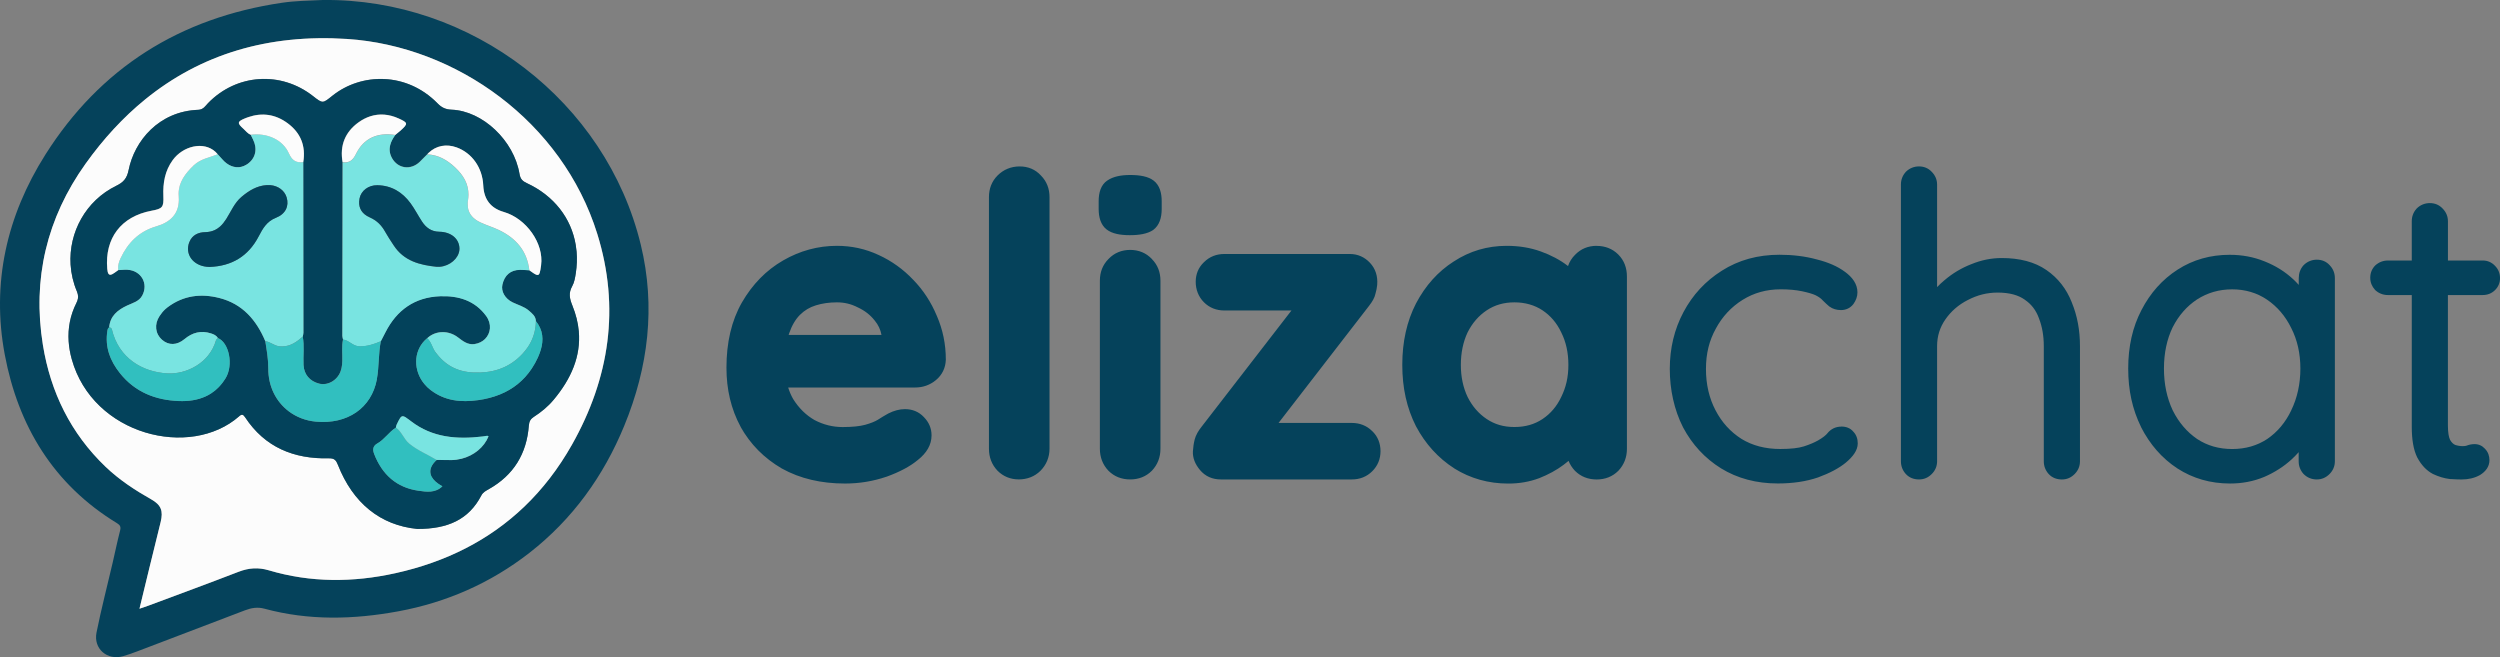 <svg xmlns="http://www.w3.org/2000/svg" id="Layer_2" data-name="Layer 2" viewBox="0 0 981.47 258"><rect x="0" y="0" width="981.47" height="258" fill="#808080" stroke="none"/><g id="Layer_1-2" data-name="Layer 1-2"><path d="M70.19,157.45c-9.12-.35-17.14-3.49-23.06-10.87-3.95-4.93-6.01-10.4-4.96-16.8.04-.26.1-.5.2-.72-.11.22-.16.46-.21.72-1.06,6.4,1.01,11.87,4.96,16.8,5.91,7.38,13.94,10.51,23.06,10.87,3.77.15,7.3-.36,10.41-1.77-3.11,1.4-6.64,1.91-10.41,1.76h0ZM173.67,190.92c-4.1-2.19-5.55-4.91-4.33-7.65-1.23,2.74.22,5.46,4.32,7.66h0ZM85.54,132.7l-.06.06.06-.06Z" fill="none" stroke-width="0"></path><path d="M42.87,128.52c.53.06.93.25,1.07.85,2.66,11.19,11.94,16.73,21.95,17.22,7.04.35,16.27-3.84,18.91-13.03-2.64,9.19-11.88,13.37-18.91,13.03-10.01-.49-19.29-6.03-21.95-17.22-.14-.6-.53-.79-1.07-.85.36-4.49,3.32-6.82,7.05-8.57,2.15-1.01,4.67-1.58,5.92-3.9,2.54-4.69-.4-9.83-5.79-10.15-.3-.02-.6-.02-.9-.02.3,0,.6,0,.9.02,5.39.32,8.33,5.46,5.79,10.15-1.26,2.32-3.77,2.89-5.92,3.9-3.73,1.75-6.68,4.09-7.05,8.57ZM59.51,82.74c4.26-.79,4.81-1.31,4.63-5.82-.2-5.09.6-9.82,3.65-14.03,4.06-5.6,12.16-7.54,16.81-3.26-4.65-4.29-12.75-2.35-16.81,3.25-3.05,4.21-3.85,8.94-3.65,14.03.18,4.51-.37,5.03-4.63,5.82-11.97,2.24-18.44,10.79-17.4,22.83.07.86.21,1.49.46,1.88-.25-.39-.38-1.02-.45-1.87-1.04-12.04,5.43-20.59,17.4-22.83h0ZM46.37,105.42c0,.2.03.41.07.62.3-.01.59-.03.89-.05-.3.02-.59.04-.89.05-.03-.21-.05-.41-.07-.62ZM171.43,180.57c1.92.02,3.83.07,5.75.05-1.92.02-3.83-.04-5.75-.05ZM88.83,85.96c1.88-2.96,3.2-6.31,5.97-8.66,2.89-2.44,6.03-4.39,9.94-4.64-3.91.25-7.05,2.19-9.94,4.64-2.77,2.35-4.08,5.7-5.97,8.66-.73,1.15-1.51,2.15-2.42,2.96.91-.81,1.69-1.81,2.42-2.96ZM84.41,90.26c.2-.1.38-.22.57-.33-.19.11-.37.23-.57.33ZM81.18,104.74c-5.45-.55-8.68-4.96-6.86-9.67,1.12-2.9,3.65-3.91,6.24-3.95,1.45-.02,2.68-.32,3.75-.82-1.08.5-2.3.8-3.76.82-2.59.04-5.12,1.05-6.24,3.95-1.82,4.71,1.42,9.11,6.87,9.67ZM189.52,171.34c.35-.04.71-.1,1.06-.16-.35.06-.71.11-1.06.16ZM148.13,174.11c2.85-1.61,4.56-4.52,7.3-6.23,2.34,1.61,3.05,4.5,5.29,6.33,3.29,2.69,7.16,4.22,10.7,6.37-3.55-2.15-7.42-3.68-10.71-6.37-2.24-1.83-2.96-4.72-5.29-6.33.05-.19.08-.4.12-.59-.04.2-.08.4-.12.59-2.74,1.72-4.45,4.63-7.3,6.23-1.26.71-1.72,1.67-1.58,2.86-.14-1.18.32-2.14,1.58-2.85h.01ZM85.46,89.66c.25-.17.49-.37.72-.56-.23.2-.47.39-.72.56ZM70.16,77.04c0,.1,0,.2.01.3,0-.1,0-.2-.01-.3-.03-.31-.04-.62-.04-.92,0,.3.02.61.04.92Z" fill="none" stroke-width="0"></path><path d="M112.9,48.37c5.17,3.81,7.19,8.94,6.15,15.26.03,22.34.05,44.69.06,67.02,0,.49-.17.98-.26,1.47.68,3.71.12,7.45.3,11.17.18,3.71,2.46,6.38,6.12,7.32,1.77.46,3.68.1,5.3-.93-1.61,1.01-3.52,1.37-5.28.91-3.66-.94-5.93-3.61-6.12-7.32-.18-3.72.38-7.46-.3-11.17.09-.49.26-.98.26-1.47-.01-22.34-.04-44.69-.06-67.03,1.03-6.33-.99-11.46-6.15-15.26-4.79-3.53-10-4.24-15.43-2.39,5.42-1.85,10.63-1.13,15.41,2.39v.03ZM195.88,90.31c-2.35-1.13-4.89-1.87-7.25-2.98-2.85-1.34-4.55-3.24-4.95-5.87.4,2.63,2.1,4.54,4.95,5.88,2.36,1.11,4.9,1.86,7.25,2.98,6.67,3.2,11.06,8.19,11.92,15.8-.85-7.62-5.24-12.6-11.92-15.81Z" fill="none" stroke-width="0"></path><path d="M179.25,57.89c6.09,2.21,10.16,8.01,10.47,14.94.24,5.46,2.92,8.93,8.02,10.4,8.92,2.57,15.82,12.39,14.69,20.9-.19,1.46-.34,2.47-.58,3.09.23-.62.39-1.63.58-3.1,1.13-8.51-5.77-18.33-14.69-20.9-5.11-1.47-7.78-4.94-8.02-10.4-.31-6.93-4.38-12.73-10.47-14.94-4.06-1.47-8.06-.68-10.98,2.14,2.92-2.81,6.92-3.6,10.98-2.14h0ZM197.25,111.76c-.59,2.62,1.01,5.48,3.99,6.94,2.15,1.05,4.56,1.64,6.41,3.26,1.26,1.1,2.69,2.17,2.74,4.11-.06,3.08-.77,5.88-2.11,8.43,1.34-2.55,2.05-5.36,2.12-8.44-.05-1.94-1.48-3.01-2.74-4.11-1.84-1.61-4.25-2.2-6.41-3.26-2.99-1.46-4.58-4.32-3.99-6.94.42-1.88,1.23-3.33,2.39-4.31-1.17.98-1.97,2.43-2.4,4.31h0ZM81.75,155.12c-.17.09-.34.17-.51.25.17-.09.34-.16.51-.25ZM109.47,135.91c.49.07.97.09,1.42.08-.46,0-.93-.02-1.42-.08-1.98-.26-3.39-1.75-5.31-1.96-3.5-8.3-8.93-14.63-17.99-16.95-7.24-1.85-14.14-1.03-20.31,3.58h-.01c6.17-4.6,13.07-5.43,20.31-3.57,9.05,2.32,14.48,8.65,17.99,16.94,1.92.21,3.32,1.7,5.31,1.96h.01ZM204.18,139.85c.34-.33.67-.66,1-1.02.2-.22.38-.44.56-.66-.19.22-.37.45-.57.67-.33.35-.66.69-.99,1.01h0Z" fill="none" stroke-width="0"></path><path d="M153.99,62.2c2.37,4.07,7.34,4.65,10.78,1.38,1.01-.96,1.96-1.96,2.94-2.95,4.39.15,7.92,2.27,10.97,5.13,3.19,3,5.32,6.44,5.24,10.86.08-4.43-2.04-7.87-5.24-10.88-3.05-2.87-6.58-4.99-10.97-5.13-.98.98-1.93,1.99-2.93,2.95-3.43,3.27-8.41,2.69-10.78-1.38-1.07-1.84-1.21-3.62-.76-5.33-.46,1.71-.32,3.49.75,5.34h0ZM113.39,60.17c1.12,2.52,2.47,3.55,4.68,3.54-2.21,0-3.55-1.02-4.67-3.54-2.4-5.41-8.59-8.08-14.97-7.28,6.38-.8,12.57,1.87,14.97,7.28h-.01ZM167.85,152.1c-.09-.09-.17-.18-.26-.27.09.09.16.18.26.27ZM139.74,60.47c3.02-6.17,8.44-8.6,15.45-7.48,0,0,0,0,0-.02.69-.58,1.41-1.12,2.08-1.73,2.97-2.7,2.99-3.04-.77-4.74-3.78-1.71-7.52-1.99-11.07-.86,3.54-1.12,7.28-.84,11.05.87,3.76,1.7,3.74,2.04.77,4.74-.67.61-1.38,1.15-2.08,1.73-7.02-1.13-12.44,1.3-15.46,7.47-1.19,2.44-2.58,3.58-5.21,3.21v.02c2.63.38,4.01-.76,5.21-3.21h.02ZM82.85,154.46s-.1.06-.14.08c.05-.03.1-.05.14-.08ZM98.42,52.89c.27.53.52,1.08.8,1.61.04.07.07.15.11.22-.04-.07-.07-.15-.11-.22-.28-.53-.53-1.07-.79-1.61h-.01ZM226.04,96.17c.06.36.09.72.14,1.08-.05-.36-.08-.73-.14-1.08ZM105.5,223.88c-4.05-1.21-7.85-.95-11.8.58-11.75,4.55-23.58,8.88-35.39,13.29-1.01.38-2.05.71-3.55,1.23,1.5-.52,2.54-.85,3.55-1.22,11.8-4.41,23.64-8.75,35.39-13.29,3.96-1.53,7.75-1.79,11.8-.58,16.47,4.91,33.17,4.81,49.75,1.14,19.91-4.4,36.9-13.01,50.58-26.11-13.68,13.09-30.67,21.7-50.58,26.1-16.57,3.67-33.28,3.77-49.75-1.14Z" fill="none" stroke-width="0"></path><path d="M209.56,163.68c2.9-1.86,5.56-4.04,7.77-6.69,6.9-8.25,10.77-17.15,9.9-26.94.87,9.78-3,18.68-9.9,26.93-2.22,2.65-4.87,4.83-7.77,6.69-1.3.83-1.82,1.83-1.94,3.43-.84,11.05-5.99,19.47-15.74,24.95-1.14.64-2.24,1.16-2.92,2.47-4.93,9.47-13.15,13.16-25.11,13.13-14.6-1.44-25.29-10.19-31.17-25.1-.73-1.85-1.4-2.67-3.54-2.62-13.73.32-25.14-4.28-32.92-16.12-.75-1.13-1.3-1.29-2.34-.38-19.18,16.86-57.4,7.43-65.71-22.41-.65-2.35-1.07-4.69-1.22-7.02.15,2.33.57,4.68,1.22,7.04,8.31,29.83,46.52,39.27,65.71,22.41,1.03-.91,1.6-.76,2.34.38,7.78,11.85,19.19,16.44,32.92,16.13,2.14-.05,2.82.77,3.55,2.62,5.88,14.91,16.57,23.67,31.17,25.12,11.96,0,20.18-3.67,25.11-13.14.68-1.3,1.79-1.83,2.92-2.47,9.75-5.48,14.9-13.9,15.74-24.95.12-1.6.64-2.59,1.94-3.43v-.03Z" fill="none" stroke-width="0"></path><path d="M158.2,163.41c.58.03,1.33.55,2.55,1.48-1.22-.93-1.97-1.45-2.55-1.48ZM63.08,204.95c1.06-4.33.24-6.68-3.67-8.89-6.45-3.64-12.59-7.68-17.95-12.8-13.69-13.11-21.6-29.28-24.61-47.81-4.22-25.95,1.55-49.89,16.73-71.13,7.05-9.87,14.84-18.29,23.36-25.23-8.52,6.94-16.31,15.36-23.37,25.24-15.17,21.24-20.94,45.18-16.73,71.13,3.01,18.53,10.92,34.71,24.61,47.81,5.36,5.13,11.51,9.16,17.95,12.8,3.9,2.21,4.72,4.55,3.67,8.89-1.51,6.17-3.03,12.33-4.55,18.5-1.23,5.04-2.45,10.09-3.77,15.54,1.32-5.44,2.54-10.49,3.77-15.54,1.51-6.17,3.03-12.33,4.55-18.5h.01ZM899.51,128.76c-2.28-4.67-5.44-8.35-9.46-11.1-3.96-2.7-8.51-4.07-13.72-4.07s-9.68,1.32-13.77,3.95c-4,2.64-7.2,6.26-9.58,10.93-2.27,4.64-3.43,10.03-3.43,16.23s1.16,11.54,3.45,16.42c2.39,4.77,5.59,8.49,9.59,11.23,3.96,2.6,8.52,3.93,13.75,3.93s9.79-1.33,13.75-3.93c4-2.74,7.15-6.46,9.43-11.23s0-.02,0-.02c2.39-4.88,3.6-10.33,3.6-16.41s-1.21-11.25-3.58-15.89l-.02-.04h0ZM612.92,130.49c-1.75-3.69-4.2-6.56-7.35-8.66-3.1-2.06-6.74-3.13-11.03-3.13s-7.76,1.06-10.87,3.13c-3.15,2.1-5.66,4.98-7.52,8.69-1.74,3.69-2.64,7.92-2.64,12.73s.9,8.87,2.64,12.57c1.86,3.71,4.36,6.58,7.52,8.69,3.11,2.07,6.7,3.13,10.87,3.13s7.93-1.06,11.03-3.13c3.15-2.1,5.6-4.96,7.35-8.66v-.02l.02-.02c1.85-3.7,2.79-7.87,2.79-12.55s-.95-9.03-2.79-12.72l-.02-.04h0ZM343.39,125.83l-.02-.02c-1.68-2.15-3.84-3.84-6.51-5.08l-.05-.02-.04-.02c-2.54-1.32-5.27-1.98-8.21-1.98s-5.74.4-8.27,1.18c-2.42.74-4.48,1.99-6.24,3.74-1.72,1.72-3.16,4.11-4.24,7.27-.07.2-.13.41-.19.62h36.46c-.37-2.06-1.24-3.94-2.66-5.66l-.02-.02h-.01ZM171.48,104.74c.41,0,.81.03,1.21,0,3.94-.34,7.3-3.28,7.64-6.54-.35,3.25-3.71,6.19-7.64,6.52-.4.04-.81,0-1.21,0v.02c-6.69-.68-12.94-2.29-16.92-8.4-1.16-1.78-2.35-3.53-3.38-5.38-1.42-2.56-3.31-4.43-6.06-5.63-2.95-1.28-4.29-3.49-4.13-6.23-.17,2.75,1.17,4.96,4.13,6.25,2.76,1.2,4.64,3.07,6.06,5.63,1.03,1.85,2.22,3.61,3.37,5.38,3.99,6.12,10.23,7.72,16.92,8.4v-.02h.01ZM179.79,132.42c1.94,1.48,3.84,3.03,6.51,2.64,1.69-.24,3.09-.97,4.12-1.99-1.03,1.02-2.43,1.74-4.11,1.98-2.67.39-4.56-1.16-6.51-2.64-3.62-2.76-8.46-2.71-11.68,0,3.23-2.71,8.06-2.76,11.68,0h0ZM146.66,177.57l-.03-.15.03.15ZM151.31,130.47c-.59,1.16-1.2,2.32-1.8,3.49-.97,4.93-.65,10.01-1.56,14.93-2.08,11.3-11.59,17.79-23.97,16.63-4.07-.38-7.72-1.84-10.69-4.1,2.97,2.26,6.62,3.72,10.7,4.11,12.38,1.16,21.89-5.33,23.97-16.63.9-4.92.58-10,1.56-14.94.6-1.16,1.2-2.32,1.8-3.49,2.23-4.4,5.12-7.86,8.69-10.26-3.57,2.4-6.46,5.86-8.69,10.26h0ZM211.19,140.27c1.71-3.78,2.54-7.8.81-11.61,1.72,3.81.9,7.82-.81,11.61ZM169.09,153.14c-.39-.3-.76-.61-1.11-.94.35.32.72.64,1.11.94,5.61,4.27,11.89,4.89,18.64,3.94,3.08-.43,5.94-1.18,8.56-2.25-2.62,1.07-5.47,1.82-8.56,2.24-6.76.94-13.04.32-18.64-3.94h0ZM167.63,132.84c-5.05,4.21-5.53,11.47-1.81,16.89-3.72-5.42-3.24-12.68,1.81-16.89Z" fill="none" stroke-width="0"></path><path d="M27.71,103.88c.23,3.62,1.06,7.18,2.48,10.52.15.36.26.7.34,1.04-.09-.36-.2-.71-.34-1.05-1.42-3.34-2.26-6.89-2.48-10.51ZM226.07,107.17c-.27,1.78-.57,3.68-1.43,5.21-.75,1.34-1,2.55-.94,3.77-.07-1.22.19-2.43.94-3.76.86-1.53,1.16-3.43,1.43-5.21.43-2.86.53-5.65.3-8.35.23,2.69.13,5.48-.3,8.33h0Z" fill="none" stroke-width="0"></path><path d="M813.36,118.75v-.04c-2.08-5.29-5.39-9.54-9.93-12.68-4.65-3.22-10.59-4.73-17.61-4.73-4.03,0-7.98.8-11.85,2.39-.02,0-.03.01-.05.02-3.83,1.48-7.38,3.6-10.5,6.27,0,0-.02.02-.03.02-1.04.85-1.99,1.77-2.91,2.71v-40.28c0-1.88-.72-3.54-2.02-4.89s-.03-.03-.04-.04l-.06-.06c-1.32-1.42-3.05-2.11-4.98-2.11s-3.74.71-5.15,2.11l-.05.05-.04.05c-1.23,1.38-1.86,3.04-1.86,4.89v108.69c0,1.84.63,3.51,1.86,4.89,1.36,1.53,3.21,2.21,5.24,2.21s3.62-.75,4.99-2.11c1.36-1.36,2.11-3.06,2.11-4.99v-45.23c0-3.91,1.09-7.39,3.26-10.51,2.23-3.2,5.13-5.72,8.75-7.58h.02c3.73-1.97,7.62-2.94,11.71-2.94,4.7,0,8.17,1,10.65,2.77l.02.02.02.02c2.57,1.74,4.4,4.11,5.52,7.19v.03l.02.03c1.26,3.21,1.92,6.86,1.92,10.98v45.23c0,1.84.64,3.51,1.86,4.89,1.36,1.53,3.21,2.21,5.24,2.21s3.62-.75,4.99-2.11c1.36-1.36,2.11-3.06,2.11-4.99v-45.23c0-6.22-1.05-11.94-3.2-17.14h-.01ZM974.7,115.83c1.85,0,3.51-.64,4.83-1.95,1.27-1.27,1.95-2.86,1.95-4.67s-.61-3.43-1.86-4.73-.03-.03-.04-.04c-.02-.02-.03-.04-.05-.06-1.28-1.38-2.93-2.11-4.82-2.11h-13.68v-15.44c0-1.88-.72-3.54-2.02-4.89s-.03-.03-.04-.04l-.06-.06c-1.32-1.42-3.05-2.11-4.98-2.11s-3.74.71-5.15,2.11l-.05.05-.04.05c-1.23,1.38-1.86,3.04-1.86,4.89v15.44h-9.36c-1.85,0-3.51.64-4.89,1.86l-.05.04-.05.05c-1.31,1.31-1.95,2.98-1.95,4.83s.67,3.39,1.86,4.73l.09.1.1.09c1.38,1.23,3.04,1.86,4.89,1.86h9.36v51.72c0,4.94.65,9.03,2.16,12.06l.02.03.02.03c1.54,2.85,3.54,5.05,6.07,6.38l.04.02.04.02c2.22,1.05,4.44,1.72,6.65,1.97h.12c1.93.12,3.42.17,4.44.17,2.66,0,5.09-.55,7.2-1.73l.05-.03.05-.03c2.12-1.32,3.64-3.24,3.64-5.79,0-1.65-.53-3.17-1.68-4.38s-.04-.04-.06-.06-.04-.05-.06-.07c-1.05-1.16-2.44-1.79-4.03-1.79-1.08,0-2.13.2-3.13.6-.35.12-.84.2-1.51.2-.98,0-1.98-.16-3-.49-.68-.3-1.36-.88-1.99-1.97-.49-1.02-.85-2.81-.85-5.62v-51.24h13.68,0ZM538.73,169.27s-.02,0-.02-.02c-.01,0-.02-.02-.03-.03-2.16-2.13-4.87-3.18-7.97-3.18h-28.77l35.55-45.99c1.25-1.59,2.2-3.21,2.51-4.79.33-1.13.56-2.27.67-3.42v-.06c.26-3.33-.65-6.29-2.86-8.63-2.13-2.27-4.82-3.44-7.91-3.44h-49.23c-3.1,0-5.81,1.05-7.97,3.18s-.01.01-.02.02l-.03.03c-2.16,2.05-3.23,4.68-3.23,7.7s1.07,5.86,3.23,8.02c2.16,2.17,4.9,3.23,8.02,3.23h26.34l-35.17,45.49-.02.02c-1.36,1.7-2.36,3.42-2.8,5.12s0,.03,0,.04c-.36,1.35-.59,2.88-.7,4.56s0,.03,0,.03c-.15,2.66.91,5.13,2.77,7.36,2.07,2.48,4.87,3.71,8.16,3.71h51.47c3.13,0,5.86-1.07,8.02-3.23,2.15-2.15,3.23-4.81,3.23-7.86s-1.06-5.79-3.23-7.86h-.01ZM408.74,68.99l-.05-.05s-.03-.04-.05-.05c-2.17-2.38-5.02-3.55-8.34-3.55s-6.3,1.19-8.66,3.55c-2.28,2.28-3.39,5.18-3.39,8.5v98.78c0,3.33,1.11,6.25,3.35,8.61l.02.02.02.02c2.26,2.26,5.1,3.39,8.34,3.39s6.22-1.11,8.5-3.39,3.55-5.3,3.55-8.66v-98.78c0-3.28-1.09-6.14-3.3-8.4h.01ZM722.89,167.48c-2.2,0-4.07.9-5.46,2.6s0,.02,0,.02c-.59.73-1.73,1.68-3.65,2.79-1.54.87-3.41,1.66-5.64,2.37-2.01.64-5.04,1.01-9.21,1.01-5.91,0-10.97-1.35-15.24-3.96-4.33-2.76-7.73-6.49-10.21-11.26-2.48-4.75-3.74-10.13-3.74-16.2s1.3-11.19,3.87-15.83,0-.02,0-.02c2.59-4.77,6.09-8.52,10.54-11.29,4.41-2.74,9.36-4.13,14.93-4.13,3.18,0,5.95.26,8.32.75,2.46.51,4.23,1.05,5.38,1.58,1.32.66,2.15,1.3,2.63,1.84l.05.06.05.05c.89.89,1.73,1.67,2.53,2.36l.06.05.06.04c1.33.99,2.91,1.42,4.58,1.42,1.95,0,3.65-.78,4.86-2.33l.04-.05.03-.05c.96-1.37,1.54-2.88,1.54-4.52,0-3.27-1.97-5.94-4.92-8.08s-.02-.01-.03-.02h-.01c-2.87-2.14-6.58-3.73-11.02-4.84-4.48-1.22-9.36-1.83-14.62-1.83-8.49,0-16.07,2.07-22.66,6.28-6.41,4.05-11.43,9.46-15.02,16.2-3.6,6.75-5.39,14.21-5.39,22.34s1.72,16.08,5.21,22.94v.02l.02.02c3.59,6.74,8.56,12.11,14.88,16.05,6.48,3.98,13.94,5.94,22.3,5.94,5.85,0,11.11-.77,15.77-2.36h.02l.02-.02c4.51-1.65,8.18-3.57,10.91-5.82,2.63-2.2,4.66-4.72,4.66-7.53,0-1.73-.51-3.35-1.74-4.61-1.2-1.45-2.93-2.01-4.72-2.01l.02.03ZM452.25,101.71l-.02-.02-.03-.03c-2.26-2.37-5.16-3.55-8.5-3.55s-6.24,1.18-8.5,3.55-.01.01-.02.02l-.03.03c-2.25,2.28-3.35,5.15-3.35,8.46v66.01c0,3.33,1.11,6.25,3.35,8.61l.02.02.02.02c2.28,2.28,5.18,3.39,8.5,3.39s6.22-1.11,8.5-3.39l.02-.02.02-.02c2.24-2.37,3.35-5.29,3.35-8.61v-66.01c0-3.3-1.1-6.18-3.35-8.45h.02ZM452.96,70.95c-2.14-1.68-5.43-2.25-9.26-2.25-3.59,0-6.69.6-8.95,2.15s0,0-.01,0c0,0-.01,0-.02.01-2.54,1.71-3.4,4.77-3.4,8.13v3.04c0,3.28.81,6.24,3.12,8.05,2.13,1.67,5.36,2.25,9.1,2.25s6.92-.53,9.11-1.99l.04-.03.04-.03c2.46-1.81,3.34-4.85,3.34-8.25v-3.04c0-3.28-.81-6.24-3.12-8.05h.01ZM126.68,0c-5.34.25-10.67.3-16,1.09C70.7,6.99,39.4,26.57,17.81,60.71,2.63,84.71-3.4,111.19,1.87,139.21c5.26,27.98,19.09,50.98,44.07,66.19,1.23.75,1.59,1.44,1.21,2.9-1.09,4.2-1.95,8.45-2.93,12.66-2.12,9.12-4.49,18.2-6.33,27.38-1.27,6.37,4.22,11.04,10.43,9.28,1.94-.55,3.84-1.25,5.72-1.96,14.04-5.34,28.09-10.68,42.12-16.05,2.5-.96,4.96-1.37,7.62-.65,17.42,4.73,34.97,4.28,52.54,1.05,19-3.5,36.29-11.11,51.49-22.94,16.92-13.17,29.13-30.11,37.26-49.9,9.45-22.99,12.39-46.76,6.5-71.07C237.95,39.84,185.04-.69,126.68,0ZM224.53,174.61c-5.28,9.36-11.54,17.45-18.7,24.31-13.68,13.1-30.67,21.71-50.58,26.11-16.57,3.67-33.28,3.77-49.75-1.14-4.05-1.21-7.85-.95-11.8.58-11.75,4.55-23.58,8.88-35.39,13.29-1.01.38-2.04.71-3.55,1.23,1.32-5.44,2.54-10.49,3.77-15.54,1.51-6.17,3.03-12.33,4.55-18.5,1.06-4.33.23-6.68-3.67-8.89-6.45-3.64-12.59-7.67-17.95-12.8-13.69-13.11-21.6-29.28-24.61-47.81-4.21-25.95,1.55-49.89,16.73-71.13,7.05-9.88,14.85-18.3,23.37-25.24,21.77-17.74,48.3-25.8,79.35-23.78,42.73,2.79,84.45,32.42,98.19,76.47,9.04,28.98,4.82,56.7-9.94,82.84h-.02Z" fill="#05425b" stroke-width="0"></path><path d="M136.28,15.3c-31.05-2.03-57.57,6.04-79.35,23.78-8.52,6.94-16.31,15.36-23.36,25.23-15.17,21.24-20.94,45.18-16.73,71.13,3.01,18.53,10.92,34.71,24.61,47.81,5.36,5.13,11.51,9.16,17.95,12.8,3.9,2.21,4.73,4.55,3.67,8.89-1.51,6.17-3.04,12.33-4.55,18.5-1.24,5.05-2.45,10.1-3.77,15.54,1.5-.52,2.54-.85,3.55-1.23,11.8-4.41,23.64-8.75,35.39-13.29,3.96-1.53,7.75-1.78,11.8-.58,16.46,4.91,33.17,4.81,49.75,1.14,19.9-4.4,36.9-13.01,50.58-26.1,7.16-6.86,13.42-14.95,18.7-24.31,14.76-26.14,18.98-53.86,9.94-82.84-13.74-44.05-55.46-73.68-98.19-76.47h0ZM191.88,192.06c-1.13.64-2.24,1.16-2.92,2.47-4.93,9.47-13.15,13.16-25.11,13.13-14.6-1.43-25.29-10.19-31.17-25.1-.73-1.85-1.4-2.67-3.55-2.62-13.73.32-25.14-4.28-32.92-16.13-.75-1.13-1.31-1.29-2.34-.38-19.19,16.86-57.4,7.43-65.71-22.41-.65-2.3-1.06-4.66-1.22-7.04-.34-5.13.59-10.19,3.05-15.07.61-1.22.82-2.27.53-3.48-.08-.33-.19-.67-.34-1.04-1.42-3.34-2.25-6.9-2.48-10.52-.79-12.64,5.95-25.08,17.87-30.92,2.83-1.38,4.23-2.83,4.91-6.21,2.29-11.4,11.83-23.07,27.35-23.65,2-.07,2.77-1.51,3.83-2.61,11.18-11.54,28.58-12.72,41.25-2.76,3.85,3.03,3.75,2.9,7.62-.19,11.32-9.01,29.1-9.39,41.27,3.06,1.61,1.65,3.17,2.36,5.49,2.45,12.18.48,24.49,12.11,26.66,25.24.34,2.05,1.24,2.84,2.9,3.61,10.64,4.94,17.43,13.75,19.17,24.26.06.36.09.72.14,1.08.07.52.15,1.04.2,1.57.23,2.7.13,5.49-.3,8.35-.27,1.78-.57,3.68-1.43,5.21-.75,1.33-1,2.54-.94,3.76.07,1.22.46,2.44,1.01,3.81,1.41,3.47,2.23,6.83,2.52,10.1.87,9.79-3,18.69-9.9,26.94-2.21,2.65-4.87,4.83-7.77,6.69-1.3.84-1.82,1.83-1.94,3.43-.84,11.05-5.99,19.47-15.74,24.95v.02Z" fill="#fcfcfc" stroke-width="0"></path><path d="M93.88,163.42c1.04-.91,1.6-.76,2.34.38,7.78,11.84,19.19,16.44,32.92,16.12,2.14-.05,2.82.77,3.54,2.62,5.88,14.91,16.57,23.67,31.17,25.12,11.96,0,20.18-3.67,25.11-13.14.68-1.3,1.78-1.83,2.92-2.47,9.75-5.48,14.9-13.9,15.74-24.95.12-1.61.64-2.6,1.94-3.43,2.9-1.86,5.56-4.04,7.77-6.69,6.9-8.24,10.77-17.14,9.9-26.93-.29-3.26-1.11-6.63-2.52-10.1-.55-1.36-.95-2.59-1.01-3.81-.07-1.22.19-2.43.94-3.77.86-1.53,1.15-3.43,1.43-5.21.43-2.85.53-5.64.3-8.33-.04-.53-.13-1.05-.2-1.57-.05-.36-.08-.73-.14-1.08-1.75-10.51-8.53-19.32-19.17-24.26-1.66-.77-2.56-1.56-2.9-3.61-2.17-13.12-14.48-24.75-26.66-25.24-2.33-.09-3.88-.8-5.49-2.45-12.17-12.45-29.95-12.08-41.27-3.06-3.87,3.09-3.77,3.21-7.62.19-12.67-9.96-30.07-8.77-41.25,2.76-1.06,1.1-1.83,2.53-3.83,2.61-15.52.58-25.06,12.25-27.35,23.65-.68,3.38-2.08,4.83-4.91,6.21-11.92,5.83-18.65,18.28-17.87,30.92.22,3.54,1.03,7.09,2.48,10.51.15.37.26.71.34,1.05.28,1.22.08,2.26-.53,3.48-2.46,4.88-3.39,9.94-3.05,15.07.15,2.33.57,4.67,1.22,7.02,8.31,29.83,46.52,39.27,65.71,22.41v-.02ZM181.16,180.11c-1.28.32-2.62.51-3.98.52-1.92.02-3.83-.04-5.75-.05-.98.89-1.68,1.79-2.08,2.69-1.22,2.74.23,5.46,4.33,7.65-2.8,2.72-6.26,2.19-9.38,1.75-8.66-1.24-14.29-6.4-17.42-14.45-.09-.21-.16-.43-.21-.65l-.03-.15c-.04-.15-.07-.31-.09-.45-.14-1.19.32-2.15,1.58-2.86,2.85-1.61,4.56-4.52,7.3-6.23.05-.19.08-.4.12-.59.04-.2.09-.39.18-.57,1.11-2.32,1.61-3.34,2.47-3.29.58.03,1.33.55,2.55,1.48.18.14.38.29.58.45,8.44,6.5,18.11,7.21,28.2,6.01.35-.04.71-.1,1.06-.16.24-.04.48-.08.72-.1.16,0,.33.14.49.22-1.77,4.35-5.83,7.6-10.64,8.8v-.02ZM211.19,140.27c-.73,1.6-1.55,3.07-2.46,4.43-3.14,4.73-7.34,8.06-12.45,10.13-2.62,1.07-5.48,1.82-8.56,2.25-6.76.94-13.04.33-18.64-3.94-.39-.3-.76-.61-1.11-.94-.04-.04-.09-.07-.13-.11-.09-.09-.17-.18-.26-.27-.66-.66-1.26-1.36-1.77-2.1-3.72-5.42-3.24-12.68,1.81-16.89.03-.02.05-.05.07-.07.13-.13.27-.24.41-.36,3.23-2.71,8.06-2.77,11.68,0,1.94,1.48,3.84,3.03,6.51,2.64,1.68-.24,3.08-.97,4.11-1.98,2.26-2.24,2.73-5.89.48-9-4.43-6.11-10.93-8.05-18.09-7.79-4.98.18-9.23,1.53-12.8,3.93s-6.46,5.86-8.69,10.26c-.6,1.17-1.2,2.32-1.8,3.49-.98,4.93-.66,10.02-1.56,14.94-2.08,11.3-11.59,17.79-23.97,16.63-4.08-.38-7.73-1.84-10.7-4.11-4.95-3.77-8-9.77-7.96-16.71.02-3.65-.62-7.19-1.18-10.76-3.5-8.3-8.93-14.63-17.99-16.94-7.24-1.85-14.13-1.03-20.31,3.58-.33.24-.64.5-.93.77-.89.82-1.64,1.75-2.3,2.77-2.09,3.22-1.67,6.89,1.04,9.28,2.54,2.24,5.81,2.2,8.78-.28,3.11-2.6,6.5-3.5,10.41-2.24,1.07.35,2.09.76,2.69,1.81,4.36,1.75,6.25,10.57,3,15.83-1.6,2.59-3.52,4.53-5.69,5.93-.05.03-.1.06-.14.08-.32.2-.64.39-.96.57-.17.09-.34.17-.51.25-.21.11-.42.22-.63.31-3.12,1.41-6.64,1.92-10.41,1.77-9.12-.36-17.14-3.49-23.06-10.87-3.95-4.93-6.02-10.4-4.96-16.8.04-.26.1-.5.21-.72.1-.21.26-.4.49-.54.36-4.49,3.32-6.82,7.05-8.57,2.15-1.01,4.67-1.58,5.92-3.9,2.54-4.69-.4-9.83-5.79-10.15-.3-.02-.6-.02-.9-.02-.6.01-1.21.06-1.82.1-.3.02-.6.04-.89.05l-1.47,1.05c-1.27.93-2,.99-2.41.35-.25-.38-.39-1.02-.46-1.88-1.04-12.04,5.43-20.59,17.4-22.83,4.26-.79,4.81-1.31,4.63-5.82-.2-5.09.6-9.82,3.65-14.03,4.06-5.61,12.17-7.54,16.81-3.25.31.29.61.6.88.94.61.66,1.22,1.31,1.81,1.99,2.16,2.5,4.88,3.53,7.43,2.95.7-.16,1.39-.45,2.05-.86.14-.09.29-.17.43-.27,3.19-2.25,3.99-5.96,2.12-9.67-.04-.07-.07-.15-.11-.22-.28-.53-.53-1.07-.8-1.61-1.19-.43-1.88-1.47-2.77-2.26-2.6-2.3-2.58-2.9.74-4.24.37-.15.74-.28,1.11-.41,5.43-1.85,10.64-1.14,15.43,2.39,5.16,3.81,7.18,8.94,6.15,15.26.03,22.34.05,44.69.06,67.03,0,.49-.16.98-.26,1.47.68,3.71.12,7.45.3,11.17.18,3.71,2.46,6.38,6.12,7.32,1.76.45,3.67.1,5.28-.91,1-.64,1.85-1.5,2.47-2.51,1.02-1.64,1.3-3.54,1.36-5.47.08-2.82-.3-5.65.27-8.45-.1-.49-.27-.97-.27-1.46.02-22.72.06-45.43.1-68.15h0v-.02h-.02c-1.17-6.49.98-11.79,6.24-15.6,1.51-1.1,3.09-1.9,4.7-2.41,3.54-1.13,7.29-.85,11.07.86,3.76,1.7,3.74,2.04.77,4.74-.67.61-1.39,1.15-2.08,1.73,0,0,0,0,0,.02-.9,1.25-1.61,2.53-1.96,3.86-.45,1.71-.31,3.48.76,5.33,2.37,4.07,7.34,4.65,10.78,1.38,1-.96,1.96-1.97,2.93-2.95.19-.21.38-.4.57-.59,2.92-2.82,6.92-3.62,10.98-2.14,6.09,2.21,10.16,8.01,10.47,14.94.24,5.46,2.92,8.93,8.02,10.4,8.91,2.58,15.82,12.39,14.69,20.9-.2,1.46-.35,2.48-.58,3.1-.51,1.37-1.43.82-4.05-1.09-1.2-.07-2.4-.2-3.6-.19-1.87.02-3.39.53-4.56,1.51-1.16.98-1.97,2.42-2.39,4.31-.59,2.62,1,5.48,3.99,6.94,2.15,1.06,4.56,1.65,6.41,3.26,1.26,1.1,2.69,2.17,2.74,4.11.69.85,1.22,1.72,1.62,2.6,1.73,3.81.9,7.82-.81,11.61l.02.03ZM171.43,180.57h0,0ZM207.8,106.12h0s0,0,0,0Z" fill="#03425b" stroke-width="0"></path><path d="M170.91,138.15c3.71,5.16,8.56,7.81,15,8.08,7.11.3,13.22-1.5,18.27-6.37.33-.32.67-.66.99-1.01.2-.22.38-.44.57-.67,1-1.16,1.86-2.38,2.53-3.67,1.34-2.55,2.05-5.36,2.11-8.43-.05-1.94-1.48-3.01-2.74-4.11-1.84-1.62-4.25-2.21-6.41-3.26-2.98-1.46-4.58-4.32-3.99-6.94.42-1.89,1.23-3.33,2.4-4.31,1.17-.98,2.69-1.49,4.56-1.51,1.19-.01,2.4.12,3.6.19-.85-7.61-5.25-12.59-11.92-15.8-2.35-1.13-4.89-1.87-7.25-2.98-2.85-1.34-4.55-3.25-4.95-5.88,0-.06,0-.12,0-.17-.05-.38-.08-.78-.08-1.19,0-.48.05-.98.13-1.51.11-.67.16-1.33.17-1.96.08-4.43-2.05-7.86-5.24-10.86-3.05-2.87-6.58-4.99-10.97-5.13-.98.99-1.93,1.99-2.94,2.95-3.43,3.27-8.41,2.69-10.78-1.38-1.07-1.85-1.21-3.63-.75-5.34.35-1.33,1.06-2.61,1.96-3.86-7.01-1.13-12.44,1.31-15.45,7.48-1.2,2.45-2.58,3.58-5.21,3.21h0c-.04,22.72-.07,45.43-.1,68.15,0,.49.17.97.27,1.46,2.4.26,3.82,2.64,6.51,2.66,3.03.02,5.66-.87,8.31-2h0c.6-1.15,1.21-2.31,1.8-3.48,2.23-4.41,5.12-7.86,8.69-10.26s7.83-3.75,12.8-3.93c7.16-.26,13.66,1.68,18.09,7.79,2.25,3.11,1.78,6.76-.48,9-1.03,1.02-2.43,1.74-4.12,1.99-2.67.38-4.56-1.16-6.51-2.64-3.62-2.76-8.45-2.7-11.68,0-.14.12-.28.23-.41.36,1.65,1.44,1.97,3.66,3.2,5.38l.04-.05ZM154.57,96.36c-1.15-1.78-2.35-3.53-3.37-5.38-1.42-2.56-3.31-4.43-6.06-5.63-2.96-1.29-4.3-3.5-4.13-6.25.02-.4.08-.8.16-1.22.61-2.98,3.46-5.21,6.97-5.15,5.55.09,9.86,2.72,13.06,7.1,1.66,2.27,2.96,4.81,4.5,7.18,1.57,2.39,3.67,3.93,6.72,3.98,4.7.07,7.88,2.77,7.96,6.57,0,.22,0,.44-.03.65-.34,3.26-3.7,6.2-7.64,6.54-.4.03-.81,0-1.21,0v.02c-6.69-.68-12.93-2.29-16.92-8.4h-.01ZM207.8,106.14h0s0,0,0,0ZM65.87,120.58c6.17-4.61,13.07-5.44,20.31-3.58,9.05,2.32,14.49,8.65,17.99,16.95,1.92.21,3.33,1.7,5.31,1.96.49.07.96.09,1.42.08,3.2-.06,5.61-1.8,7.96-3.85.09-.5.26-.99.26-1.48-.01-22.34-.04-44.69-.06-67.02-.31.04-.59.05-.87.06h-.13c-2.21,0-3.55-1.02-4.68-3.54-2.4-5.41-8.59-8.08-14.97-7.28.26.54.52,1.08.79,1.61.04.07.07.15.11.22,1.87,3.71,1.07,7.42-2.12,9.67-.14.1-.28.19-.43.27-.66.41-1.35.7-2.05.86-2.56.59-5.27-.44-7.43-2.95-.59-.68-1.2-1.33-1.81-1.99-3.23,1.29-6.79,1.79-9.47,4.38-3.24,3.13-5.92,6.62-5.89,11.16,0,.3.02.61.04.92,0,.1,0,.2.01.3.45,6.67-3.44,9.97-8.87,11.55-6.66,1.93-11.08,6.35-13.96,12.48-.61,1.29-1.05,2.63-.97,4.06,0,.2.03.41.07.62.3-.01.59-.03.89-.05.61-.04,1.21-.09,1.82-.1.3,0,.6,0,.9.02,5.39.32,8.33,5.46,5.79,10.15-1.26,2.32-3.77,2.89-5.92,3.9-3.73,1.75-6.68,4.09-7.05,8.57.54.06.93.26,1.07.85,2.66,11.18,11.94,16.73,21.95,17.22,7.03.34,16.27-3.84,18.91-13.03.09-.31.42-.54.67-.8l.06-.06c-.6-1.05-1.61-1.46-2.69-1.81-3.91-1.26-7.3-.36-10.41,2.24-2.96,2.48-6.23,2.52-8.78.28-2.71-2.38-3.13-6.06-1.04-9.28.66-1.02,1.41-1.95,2.3-2.77.3-.27.61-.53.94-.78h.03ZM74.32,95.07c1.12-2.9,3.65-3.91,6.24-3.95,1.45-.02,2.68-.32,3.76-.82.03-.01.06-.02.09-.04.2-.1.38-.22.57-.33.16-.09.33-.17.48-.28.25-.17.49-.37.72-.56.07-.06.15-.11.23-.18.91-.81,1.69-1.81,2.42-2.96,1.89-2.96,3.2-6.31,5.97-8.66,2.89-2.45,6.03-4.4,9.94-4.64.47-.03.93-.03,1.37.01,3.12.26,5.65,2.14,6.45,4.88.98,3.32-.41,6.46-4.24,7.95-3.6,1.4-5.18,4.28-6.77,7.32-4.07,7.77-10.53,11.66-19.23,11.97-.38,0-.76-.02-1.13-.06-5.45-.55-8.69-4.95-6.87-9.67v.02Z" fill="#79e4e1" stroke-width="0"></path><path d="M147.95,148.88c.91-4.91.58-9.99,1.56-14.93h0c-2.65,1.12-5.28,2.01-8.31,1.99-2.7-.02-4.11-2.4-6.51-2.66-.58,2.8-.19,5.63-.27,8.45-.06,1.93-.34,3.83-1.36,5.47-.62,1.01-1.47,1.87-2.47,2.51-1.61,1.02-3.53,1.38-5.3.93-3.66-.94-5.93-3.61-6.12-7.32-.18-3.72.38-7.46-.3-11.17-2.35,2.05-4.76,3.79-7.96,3.85-.46,0-.93-.02-1.42-.08-1.99-.26-3.39-1.75-5.31-1.96.56,3.57,1.2,7.1,1.18,10.76-.04,6.94,3.01,12.94,7.96,16.71,2.97,2.26,6.62,3.72,10.69,4.1,12.38,1.16,21.88-5.33,23.97-16.63l-.03-.02ZM212.01,128.67c-.4-.88-.93-1.75-1.62-2.6-.06,3.08-.77,5.88-2.12,8.44-.68,1.29-1.53,2.5-2.53,3.67-.19.22-.36.45-.56.66-.33.35-.66.69-1,1.02-5.05,4.87-11.16,6.66-18.27,6.37-6.44-.27-11.29-2.91-15-8.08-1.23-1.72-1.55-3.94-3.2-5.38-.03.02-.05.05-.07.07-5.04,4.21-5.53,11.47-1.81,16.89.51.74,1.11,1.44,1.77,2.1.09.09.16.18.26.27.04.04.09.07.13.11.35.32.72.64,1.11.94,5.61,4.26,11.89,4.88,18.64,3.94,3.08-.43,5.94-1.18,8.56-2.24,5.11-2.08,9.31-5.41,12.45-10.13.91-1.36,1.73-2.83,2.46-4.43,1.71-3.78,2.54-7.8.81-11.61h-.01ZM84.81,133.56c-2.64,9.19-11.87,13.38-18.91,13.03-10.01-.49-19.29-6.03-21.95-17.22-.15-.6-.54-.79-1.07-.85-.23.14-.39.33-.49.54-.1.21-.16.46-.2.72-1.05,6.4,1.01,11.87,4.96,16.8,5.91,7.38,13.94,10.52,23.06,10.87,3.77.15,7.29-.36,10.41-1.76.21-.1.42-.21.63-.31.17-.09.34-.16.51-.25.33-.18.65-.37.96-.57.05-.03.1-.05.14-.08,2.18-1.4,4.1-3.35,5.69-5.93,3.25-5.27,1.36-14.08-3-15.83l-.06.06c-.25.26-.58.49-.67.8v-.02Z" fill="#31bfbf" stroke-width="0"></path><path d="M183.91,76.62c0,.63-.07,1.28-.17,1.96-.08.52-.13,1.03-.13,1.51,0,.42.03.81.08,1.19,0,.06,0,.12,0,.17.4,2.63,2.1,4.53,4.95,5.87,2.36,1.11,4.9,1.86,7.25,2.98,6.67,3.21,11.07,8.19,11.92,15.81,2.63,1.9,3.54,2.46,4.05,1.09.23-.62.38-1.63.58-3.09,1.13-8.51-5.77-18.33-14.69-20.9-5.11-1.47-7.78-4.94-8.02-10.4-.31-6.93-4.38-12.73-10.47-14.94-4.06-1.47-8.06-.67-10.98,2.14-.2.19-.39.38-.57.59,4.39.15,7.92,2.27,10.97,5.13,3.19,3,5.32,6.44,5.24,10.88h-.02ZM47.35,101.36c2.88-6.12,7.29-10.54,13.96-12.48,5.43-1.58,9.32-4.88,8.87-11.55,0-.1,0-.19-.01-.3-.03-.31-.04-.62-.04-.92-.03-4.54,2.65-8.03,5.89-11.16,2.68-2.58,6.24-3.09,9.47-4.38-.28-.34-.57-.66-.88-.94-4.65-4.28-12.75-2.34-16.81,3.26-3.05,4.21-3.85,8.94-3.65,14.03.18,4.51-.37,5.03-4.63,5.82-11.97,2.24-18.44,10.79-17.4,22.83.07.85.21,1.49.45,1.87.41.64,1.14.59,2.41-.35.49-.36.98-.7,1.47-1.05-.03-.21-.05-.41-.07-.62-.08-1.43.37-2.77.97-4.06Z" fill="#fcfcfc" stroke-width="0"></path><path d="M171.43,180.57h0s0,0,0,0ZM160.72,174.2c-2.24-1.83-2.96-4.72-5.29-6.33-2.74,1.72-4.46,4.63-7.3,6.23-1.26.71-1.72,1.67-1.58,2.85.02.15.05.3.09.45l.03.15c.06.21.13.43.21.65,3.13,8.06,8.76,13.22,17.42,14.45,3.11.44,6.57.98,9.38-1.75-4.1-2.19-5.55-4.92-4.32-7.66.4-.9,1.1-1.8,2.08-2.69-3.54-2.15-7.41-3.68-10.7-6.37l-.02.02Z" fill="#31bfbf" stroke-width="0"></path><path d="M190.58,171.19c-.35.06-.71.11-1.06.16-10.08,1.21-19.75.49-28.2-6.01-.21-.16-.4-.31-.58-.45-1.22-.93-1.97-1.44-2.55-1.48-.86-.05-1.35.97-2.47,3.29-.09.18-.14.37-.18.57-.04.2-.08.4-.12.59,2.34,1.61,3.05,4.5,5.29,6.33,3.29,2.69,7.16,4.22,10.71,6.37,1.92.02,3.83.07,5.75.05,1.36,0,2.7-.2,3.98-.52,4.82-1.21,8.87-4.45,10.64-8.8-.16-.08-.33-.23-.49-.22-.24.02-.48.06-.72.1v.02Z" fill="#79e4e1" stroke-width="0"></path><path d="M113.39,60.17c1.12,2.52,2.47,3.55,4.67,3.54h.13c.28,0,.57-.02.87-.06,1.03-6.34-.99-11.46-6.15-15.27-4.79-3.53-9.99-4.24-15.41-2.39-.37.13-.74.26-1.11.41-3.32,1.34-3.34,1.93-.74,4.24.89.79,1.58,1.83,2.77,2.26,6.38-.8,12.57,1.87,14.97,7.28h0ZM139.73,60.45c3.02-6.17,8.44-8.6,15.46-7.47.7-.57,1.41-1.12,2.08-1.72,2.97-2.7,2.99-3.04-.77-4.74-3.77-1.71-7.51-1.99-11.05-.87-1.61.51-3.19,1.32-4.7,2.41-5.26,3.81-7.4,9.11-6.24,15.6h.02c2.63.37,4.01-.77,5.21-3.21h-.01Z" fill="#fcfcfc" stroke-width="0"></path><path d="M145.13,85.32c2.75,1.2,4.64,3.07,6.06,5.63,1.03,1.85,2.22,3.61,3.38,5.38,3.98,6.12,10.23,7.72,16.92,8.4v-.02c.41,0,.81.04,1.21,0,3.94-.33,7.29-3.27,7.64-6.52.02-.22.03-.44.03-.65-.07-3.8-3.25-6.5-7.96-6.57-3.05-.05-5.15-1.59-6.72-3.98-1.55-2.36-2.84-4.9-4.5-7.18-3.2-4.38-7.51-7.01-13.06-7.1-3.51-.06-6.37,2.17-6.97,5.15-.09.42-.14.83-.16,1.22-.16,2.74,1.18,4.95,4.13,6.23h0ZM74.32,95.07c-1.82,4.71,1.41,9.11,6.86,9.67.37.04.74.06,1.13.06,8.7-.32,15.17-4.21,19.23-11.97,1.58-3.04,3.17-5.92,6.77-7.32,3.83-1.49,5.22-4.63,4.24-7.95-.8-2.74-3.33-4.62-6.45-4.88-.44-.04-.9-.04-1.37-.01-3.91.25-7.05,2.2-9.94,4.64-2.77,2.35-4.09,5.7-5.97,8.66-.73,1.14-1.52,2.15-2.42,2.96-.07.06-.15.12-.23.18-.23.2-.47.39-.72.56-.15.1-.32.18-.48.28-.19.11-.37.23-.57.33-.03.01-.06.02-.09.04-1.07.5-2.3.8-3.75.82-2.6.04-5.12,1.05-6.24,3.95v-.02Z" fill="#03425b" stroke-width="0"></path><path d="M626.83,96.51c-3.35,0-6.24,1.18-8.5,3.55s-.01.01-.02.02l-.03.03c-1.22,1.22-2.14,2.71-2.69,4.34-.06-.05-.12-.09-.18-.14-2.98-2.29-6.49-4.14-10.5-5.59-4.12-1.49-8.59-2.21-13.41-2.21-7.57,0-14.5,2.04-20.74,6.12s-.01,0-.02.01c-6.22,3.96-11.16,9.5-14.85,16.52-3.6,7-5.37,15.04-5.37,24.09s1.77,16.98,5.36,24.06v.02l.02.02c3.69,6.93,8.7,12.46,15.01,16.52h.01v.02c6.36,3.97,13.45,5.95,21.21,5.95,4.29,0,8.3-.68,12-2.07h.04c3.67-1.46,6.9-3.2,9.65-5.27.69-.52,1.35-1.04,1.98-1.57.56,1.41,1.38,2.7,2.48,3.87l.02.02.02.02c2.28,2.28,5.18,3.39,8.5,3.39s6.22-1.11,8.5-3.39l.02-.02.02-.02c2.24-2.37,3.35-5.29,3.35-8.61v-67.61c0-3.41-1.09-6.36-3.39-8.66-2.28-2.28-5.18-3.39-8.5-3.39v-.02ZM612.94,155.81v.02l-.02.02c-1.75,3.7-4.2,6.56-7.35,8.66-3.1,2.07-6.74,3.13-11.03,3.13s-7.76-1.06-10.87-3.13c-3.15-2.1-5.66-4.98-7.52-8.69-1.75-3.7-2.64-7.88-2.64-12.57s.9-9.04,2.64-12.73c1.86-3.71,4.36-6.58,7.52-8.69,3.11-2.07,6.7-3.13,10.87-3.13s7.93,1.07,11.03,3.13c3.15,2.1,5.6,4.96,7.35,8.66l.02.04c1.85,3.69,2.79,7.91,2.79,12.72s-.95,8.86-2.79,12.55h0ZM914.65,104.16s-.03-.02-.04-.04l-.06-.06c-1.32-1.42-3.05-2.11-4.98-2.11s-3.74.71-5.15,2.11l-.05.05-.05.05c-1.26,1.42-1.86,3.15-1.86,5.05v2.64c-.69-.78-1.42-1.53-2.2-2.25-3.21-2.98-6.97-5.31-11.27-7.01-4.23-1.71-8.78-2.56-13.63-2.56-7.55,0-14.38,1.92-20.42,5.8-6.01,3.85-10.75,9.17-14.22,15.89-3.5,6.67-5.21,14.34-5.21,22.96s1.66,16.06,5.03,22.92,0,.03,0,.03c3.47,6.83,8.2,12.26,14.21,16.22,6.15,3.99,13.09,5.97,20.75,5.97,4.76,0,9.22-.85,13.35-2.57h.02c4.16-1.81,7.79-4.13,10.88-6.99.96-.89,1.85-1.81,2.68-2.75v3.61c0,1.84.64,3.51,1.86,4.89l.05.05.05.05c1.4,1.4,3.16,2.11,5.15,2.11s3.62-.75,4.99-2.11c1.36-1.36,2.11-3.06,2.11-4.99v-71.93c0-1.94-.68-3.66-2.02-5.05l.03.02ZM899.51,161.1v.02c-2.28,4.77-5.43,8.49-9.43,11.23-3.96,2.6-8.52,3.93-13.75,3.93s-9.79-1.33-13.75-3.93c-4-2.74-7.2-6.46-9.59-11.23-2.29-4.88-3.45-10.34-3.45-16.42s1.17-11.59,3.43-16.23c2.39-4.67,5.58-8.29,9.58-10.93,4.09-2.62,8.66-3.95,13.77-3.95s9.76,1.37,13.72,4.07c4.02,2.75,7.17,6.43,9.46,11.1l.02.04c2.37,4.65,3.58,9.93,3.58,15.89s-1.21,11.53-3.6,16.41h0ZM367.77,123.98s0-.02-.01-.03h0c-2.23-5.36-5.31-10.06-9.23-14.1s0,0-.01-.01h-.01c-3.87-4.11-8.49-7.42-13.62-9.76h-.01c-5.1-2.38-10.55-3.57-16.3-3.57-7.45,0-14.51,1.92-21.13,5.74-6.67,3.84-12.06,9.37-16.19,16.51-4.08,7.15-6.06,15.71-6.06,25.61,0,8.55,1.83,16.28,5.55,23.15s0,.03,0,.03c3.83,6.87,9.25,12.34,16.2,16.38h.02l.02.02c7.11,3.95,15.4,5.88,24.78,5.88,5.58,0,11-.89,16.25-2.68h.04c5.12-1.86,9.26-4.04,12.31-6.6s.02,0,.02-.02c.01,0,.03-.02.04-.03,3.31-2.62,5.29-5.82,5.29-9.59,0-2.76-1.05-5.17-3.02-7.17s-.02-.02-.03-.03c0,0-.01-.02-.02-.02-1.95-2.06-4.48-3.07-7.38-3.07-2.14,0-4.31.6-6.47,1.68l-.04.02-.04.02c-1.39.77-2.76,1.59-4.1,2.46-1.13.69-2.77,1.37-4.99,1.98-2.06.56-4.98.88-8.82.88s-7.53-.91-11.03-2.75c-3.35-1.92-6.15-4.66-8.41-8.28-.79-1.38-1.44-2.87-1.94-4.5h49.84c3.08,0,5.85-.98,8.19-2.93,2.43-2.03,3.73-4.72,3.86-7.91v-.1c0-6.05-1.18-11.79-3.53-17.19l-.02-.02ZM309.61,131.51c.06-.21.13-.42.19-.62,1.09-3.16,2.52-5.55,4.24-7.27,1.76-1.76,3.83-3,6.24-3.74,2.53-.78,5.28-1.18,8.27-1.18s5.67.66,8.21,1.98l.04.02.05.02c2.67,1.24,4.83,2.94,6.51,5.08l.02.02.02.02c1.42,1.72,2.29,3.6,2.66,5.66h-36.46,0Z" fill="#05425b" stroke-width="0"></path></g></svg>